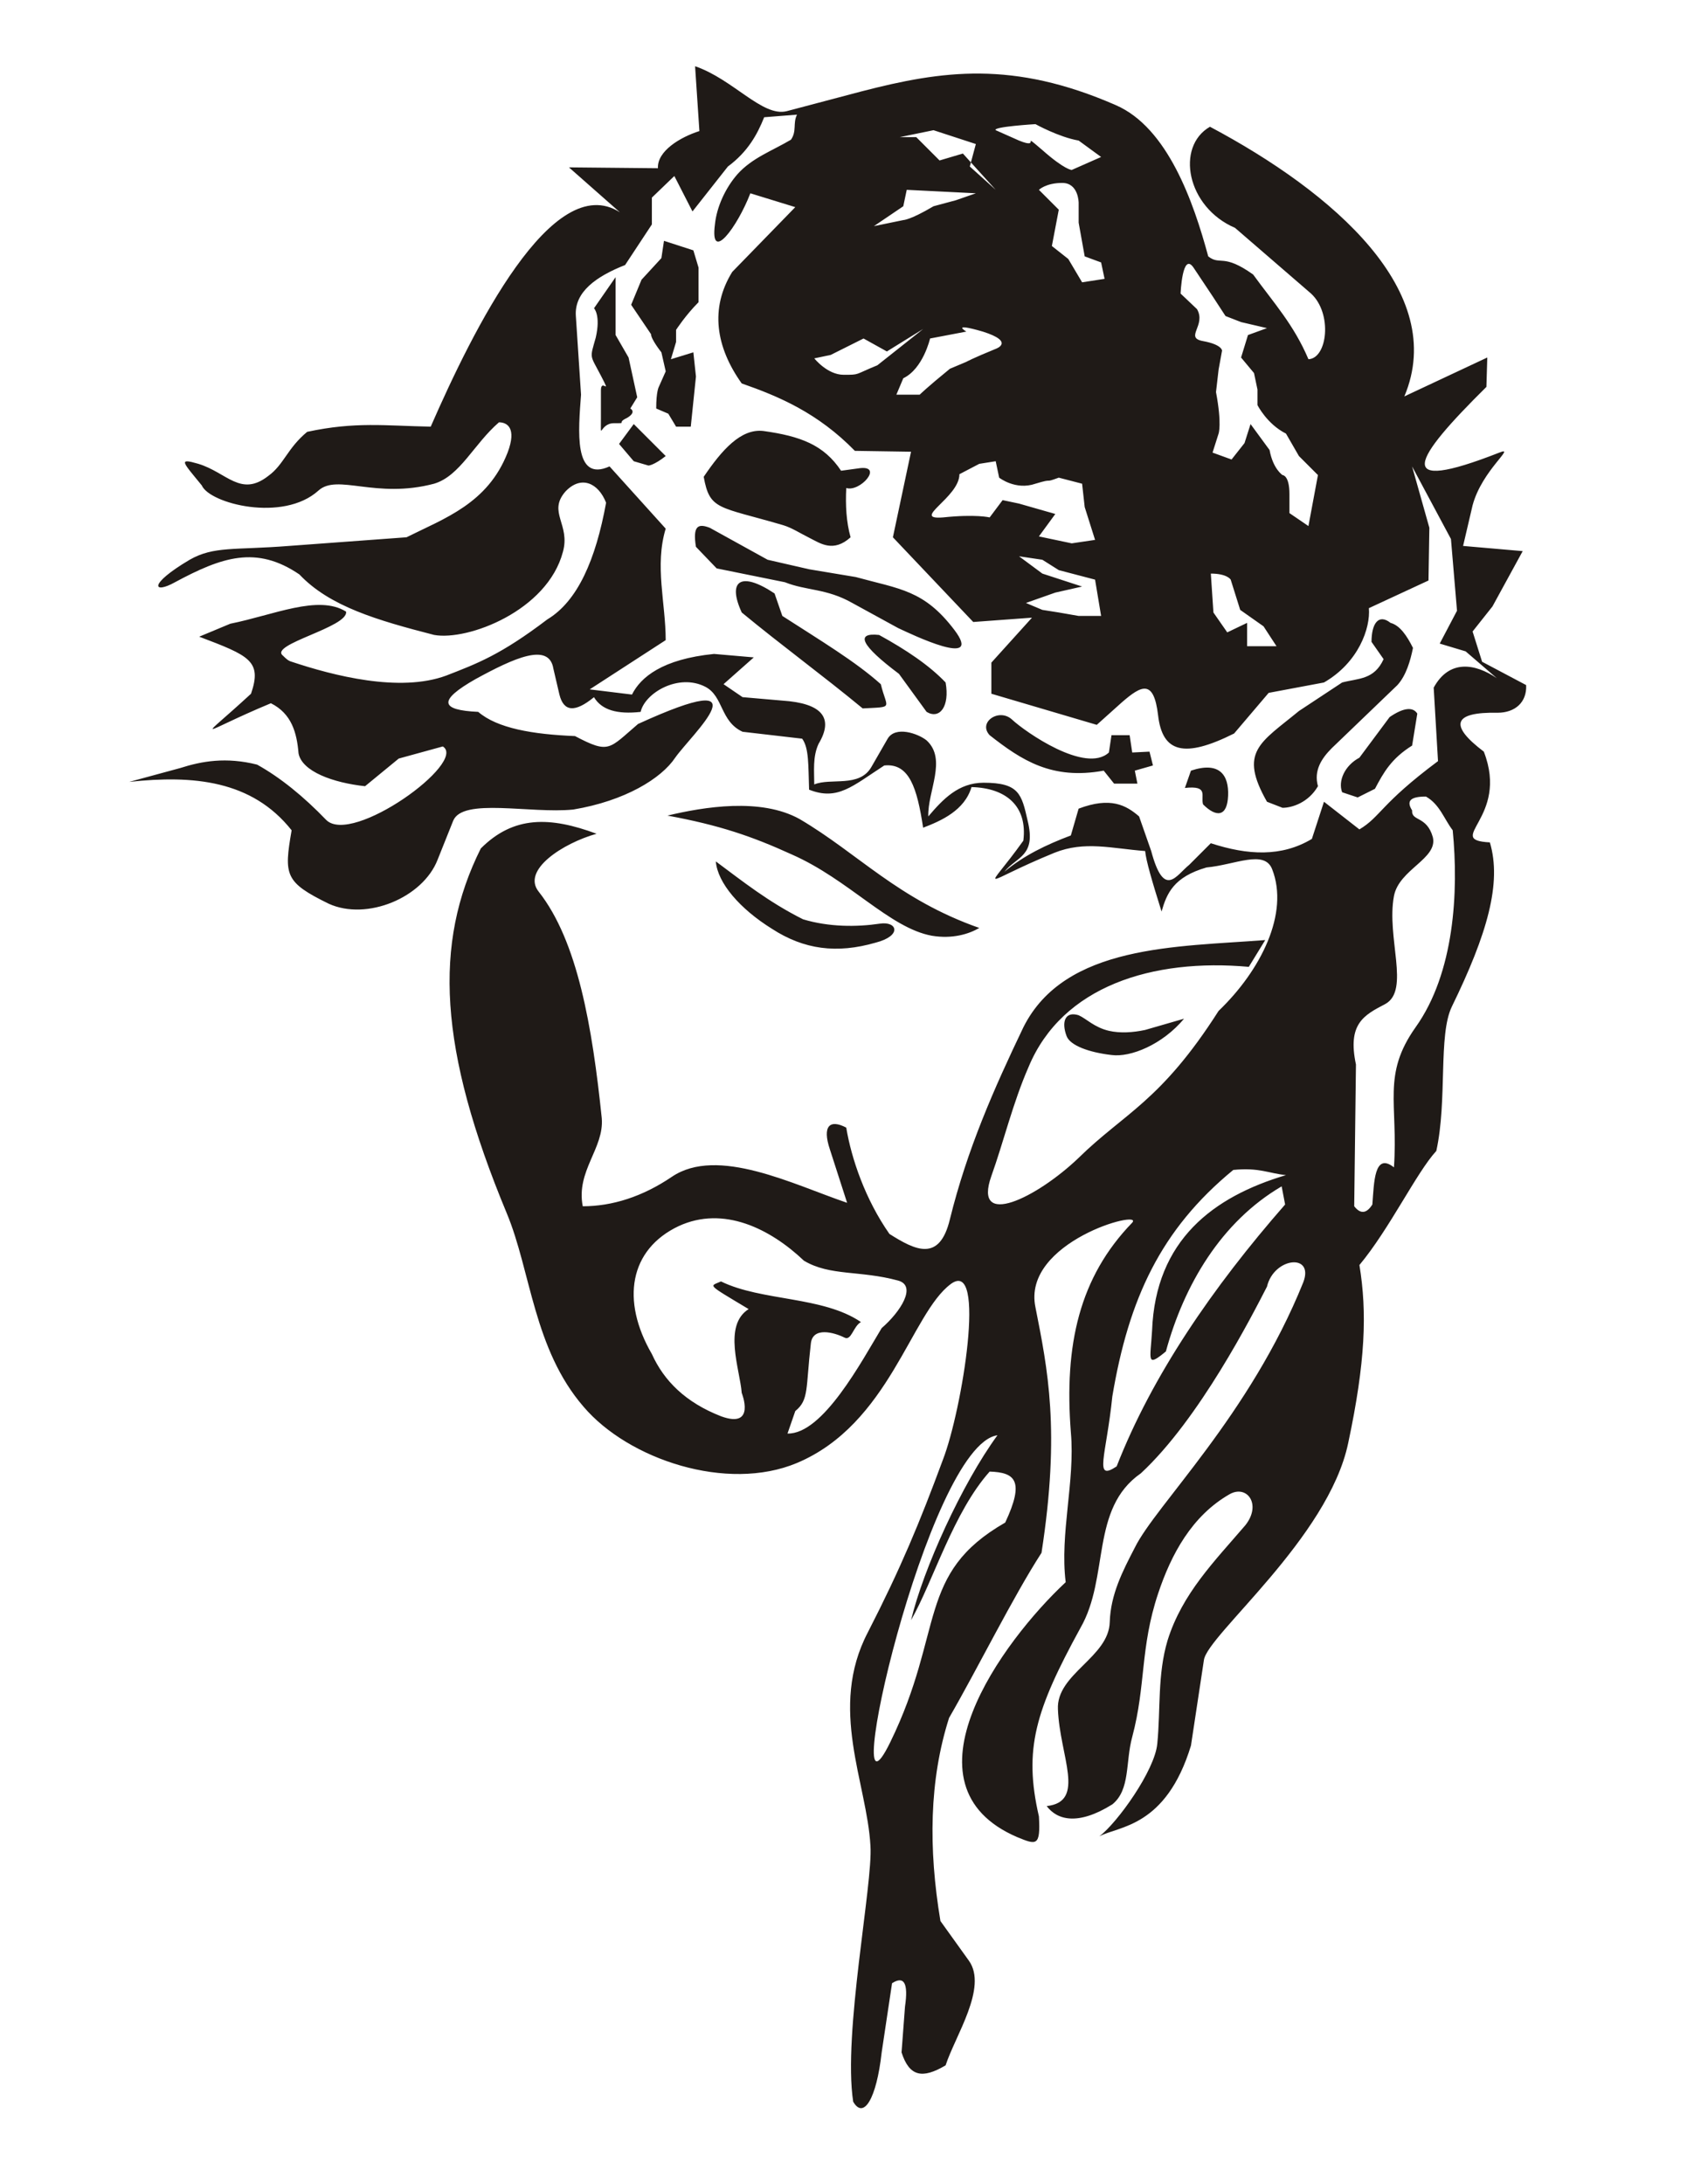 <?xml version="1.0" encoding="UTF-8"?>
<!DOCTYPE svg  PUBLIC '-//W3C//DTD SVG 1.1//EN'  'http://www.w3.org/Graphics/SVG/1.1/DTD/svg11.dtd'>
<svg width="215.9mm" height="279.4mm" clip-rule="evenodd" fill-rule="evenodd" image-rendering="optimizeQuality" shape-rendering="geometricPrecision" text-rendering="geometricPrecision" viewBox="0 0 215.9 279.4" xml:space="preserve" xmlns="http://www.w3.org/2000/svg">
 <defs>
  <style type="text/css">
   <![CDATA[
    .fil0 {fill:#1F1A17}
   ]]>
  </style>
 </defs>
 
  
  <path class="fil0" d="m121.68 164.25c4.644-3.427 1.438 16.142-0.995 22.444-2.985 8.071-5.417 13.93-9.618 22.112-5.086 9.729-0.111 19.237 0.332 27.308 0.332 4.864-3.538 23.991-2.211 32.726 1.327 2.322 2.985-0.332 3.648-6.302l1.327-8.845c1.548-0.995 2.101 0 1.658 2.985l-0.442 5.86c0.995 3.095 2.653 3.427 5.639 1.658 1.216-3.759 5.418-9.95 2.985-13.378l-3.648-5.085c-1.548-9.287-1.437-18.021 1.106-25.982 3.648-6.302 8.181-15.478 11.83-21.116 2.432-15.7 0.773-23.549-0.774-31.399-1.769-8.403 13.93-12.604 12.383-10.835-6.744 6.965-8.734 15.589-7.85 26.866 0.553 6.191-1.437 12.935-0.664 19.127-8.071 7.518-21.67 25.982-6.191 32.615 2.432 0.995 2.985 1.216 2.764-2.653-1.99-8.624-0.442-13.599 5.307-24.102 3.759-6.523 1.216-15.257 7.739-19.79 7.518-6.965 14.262-20.232 16.142-23.881 0.884-3.759 6.081-4.312 4.644-0.552-6.855 17.026-18.906 28.524-21.56 33.942-1.548 2.985-3.095 5.97-3.206 9.508-0.111 4.534-6.855 6.634-6.633 11.167 0.221 5.971 3.648 11.83-1.438 12.383 1.327 1.769 3.98 2.543 8.403-0.221 2.322-1.879 1.658-5.418 2.543-8.623 1.769-6.634 0.995-11.388 3.317-18.353 1.658-4.975 4.312-9.95 9.176-12.714 2.211-1.216 4.091 1.327 1.99 3.98-3.98 4.644-8.071 8.734-9.95 14.705-1.327 4.422-0.885 8.844-1.327 13.267-0.332 3.427-5.086 10.061-7.408 11.83 2.432-1.327 8.513-1.106 11.72-11.609l1.658-10.946c0.443-3.206 15.92-15.589 18.464-27.751 2.211-10.392 2.432-16.695 1.437-22.775 3.869-4.644 7.297-11.83 9.84-14.594 1.437-6.523 0.221-14.815 1.99-18.464 4.533-9.287 6.412-15.81 4.864-21.006-5.97-0.332 2.543-3.095-0.774-11.609-4.533-3.427-3.869-5.085 1.769-4.975 2.211 0 3.759-1.327 3.648-3.538l-5.638-2.985-1.216-3.87 2.543-3.206 3.87-7.076-7.629-0.663 1.216-5.197c1.216-4.533 5.639-7.629 3.427-6.744-13.82 5.418-11.056 0.885-1.658-8.403l0.111-3.759-10.614 4.975c5.638-13.377-9.066-26.092-24.876-34.494-4.423 2.543-2.985 10.282 3.206 12.935l9.729 8.403c2.764 2.543 2.101 8.292-0.332 8.402-1.879-4.422-4.423-7.186-7.076-10.834-3.87-2.764-4.201-1.106-5.749-2.322-1.88-6.965-5.197-16.473-11.83-19.348-13.157-5.749-22.223-4.423-32.505-1.769l-9.618 2.543c-3.096 0.774-6.855-4.091-11.72-5.749l0.553 8.292c-2.433 0.774-5.418 2.543-5.307 4.754l-11.388-0.111 6.523 5.749c-8.624-5.527-18.795 15.036-24.213 27.419-5.859-0.111-9.619-0.664-15.81 0.664-2.543 2.1-2.985 4.201-4.976 5.638-3.538 2.764-5.306-0.443-8.955-1.548-2.653-0.774-1.99-0.221 0.443 2.764 0.995 2.322 10.392 4.754 14.925 0.663 2.432-2.211 7.297 1.106 14.815-0.885 3.317-0.995 5.086-5.085 8.292-7.85 0.995 0 2.322 0.664 1.106 3.87-2.543 6.523-8.071 8.402-12.936 10.835l-15.036 1.106c-6.965 0.552-9.619 0-12.715 1.769-5.417 3.206-4.643 4.423-1.879 2.875 5.97-3.206 10.392-4.755 15.92-0.995 3.869 4.09 9.95 5.86 17.247 7.739 4.312 0.773 14.483-3.096 16.474-10.614 0.995-3.538-1.99-5.085 0.332-7.739 1.99-2.101 4.201-1.106 5.197 1.438-1.327 7.297-3.648 12.604-7.518 14.925-5.97 4.533-8.955 5.638-12.935 7.186-5.971 2.211-14.483 0-19.79-1.769-0.442-0.111-0.774-0.443-1.106-0.774-1.88-1.437 8.403-3.648 8.071-5.638-3.538-2.211-9.287 0.442-14.815 1.548l-3.98 1.659c6.412 2.432 8.071 3.096 6.633 7.297-7.076 6.523-6.744 5.086 2.543 1.217 2.653 1.327 3.317 3.759 3.538 6.412 0.442 2.322 4.422 3.759 8.513 4.201l4.312-3.538 5.639-1.548c3.206 1.99-11.609 12.715-14.926 9.398-2.875-2.985-5.859-5.418-8.845-7.076-3.98-0.995-7.076-0.443-9.84 0.442l-6.523 1.769c8.181-0.885 15.7-0.222 20.785 6.191-0.995 5.749-0.885 6.634 4.754 9.397 4.865 2.211 12.051-0.773 13.931-5.638l1.99-4.975c1.216-2.985 9.839-0.885 15.368-1.437 6.634-1.106 11.277-3.98 13.046-6.634 2.101-2.985 11.941-11.941-4.754-4.312-3.759 3.206-3.649 3.869-8.071 1.548-5.417-0.221-9.95-0.995-12.383-3.095-4.864-0.222-5.196-1.438-0.332-4.201 4.864-2.654 9.397-4.754 9.95-1.327l0.774 3.317c0.552 2.211 1.99 2.322 4.422 0.332 0.995 1.658 2.985 2.211 5.97 1.88 0.552-2.433 4.864-4.976 8.292-3.206 2.322 1.216 1.88 4.422 4.755 5.749l7.628 0.885c0.885 1.216 0.774 3.427 0.885 6.523 3.648 1.438 5.528-0.442 9.619-3.095 3.206-0.332 4.201 2.874 4.975 7.96 2.322-0.885 5.307-2.211 6.192-5.197 4.422 0.111 7.186 2.432 6.634 6.855-4.976 6.965-5.749 5.528 3.98 1.548 3.87-1.548 7.297-0.553 11.609-0.222 0.111 1.216 0.884 3.87 2.1 7.739 0.664-2.322 1.548-4.422 5.75-5.638 3.648-0.332 7.407-2.322 8.402 0.221 2.211 5.639-1.437 12.936-6.855 18.132-7.408 11.609-12.051 13.046-17.911 18.795-5.307 5.086-13.599 9.177-11.167 2.322 1.548-4.312 2.764-9.398 4.754-13.931 4.312-10.392 15.92-13.93 28.193-12.825l2.101-3.427c-11.277 0.884-25.65 0.552-30.956 11.167-3.759 7.85-7.187 15.588-9.398 24.544-1.327 5.528-4.422 3.98-7.739 1.88-3.095-4.423-4.864-9.618-5.528-13.599-2.1-1.106-3.095-0.221-2.1 2.764l2.211 6.855c-6.855-2.322-16.584-7.297-22.444-3.317-3.759 2.543-7.628 3.759-11.388 3.759-0.884-4.533 2.764-7.408 2.432-11.277-1.216-11.72-3.095-22.665-8.071-28.967-2.211-2.764 3.096-6.191 7.408-7.408-5.97-2.211-10.614-2.322-14.815 1.88-6.081 12.162-5.418 25.65 3.317 46.657 3.095 7.407 3.427 17.358 9.839 24.765 5.75 6.744 18.353 10.946 27.309 7.186 11.83-4.975 14.594-19.127 19.679-22.886zm-29.409 16.916c-4.533-1.769-7.297-4.533-8.845-7.96-3.98-6.855-2.874-13.378 3.427-16.363 5.749-2.653 11.72 0.332 16.032 4.422 3.317 1.99 7.186 1.216 12.051 2.543 2.432 0.664 0.332 3.98-2.101 6.081-2.543 4.202-7.518 13.599-12.051 13.488l0.995-2.875c1.769-1.437 1.327-2.874 1.99-8.623 0.222-2.211 2.985-1.438 4.312-0.774 0.885 0.442 1.106-1.437 2.101-1.99-4.864-3.317-12.714-2.653-17.911-5.196-1.437 0.663-1.99 0.221 3.538 3.538-3.317 2.101-1.106 7.739-0.885 10.724 0 0 1.88 4.644-2.653 2.985zm91.101-74.075c-0.773-2.764-2.764-1.99-2.653-3.427-0.774-1.216-0.221-1.769 1.769-1.769 1.769 0.995 2.322 2.875 3.427 4.312 0.773 7.85 0.221 18.242-4.755 25.208-4.311 6.081-2.211 9.729-2.764 17.911-2.543-1.99-2.543 1.99-2.764 4.754-0.774 1.216-1.548 1.216-2.322 0.221l0.222-18.132c-1.106-5.197 0.995-6.302 3.759-7.739 3.206-1.769 0.111-8.513 1.106-13.82 0.663-3.428 5.638-4.755 4.975-7.518zm-41.017 71.532c2.101-12.493 6.191-21.338 15.478-28.967 3.317-0.332 4.533 0.442 6.744 0.663-9.287 2.764-16.695 8.292-17.137 19.901-0.221 3.759-0.773 4.754 1.769 2.654 2.322-8.513 7.076-16.584 14.815-21.117l0.443 2.322c-9.287 10.614-17.027 21.891-21.56 33.5-2.985 1.99-1.327-1.327-0.552-8.955zm-28.414 44.224c6.966-14.262 3.317-21.559 14.705-28.082 2.543-5.418 1.216-6.413-1.99-6.523-4.643 5.197-7.187 13.931-10.061 19.016 1.548-6.523 6.523-17.468 11.056-23.66-8.955 1.216-20.675 53.511-13.71 39.249zm-38.475-134.66 9.729-6.302c0-4.754-1.437-9.508 0-14.262l-7.187-7.961c-4.644 2.101-3.98-4.644-3.648-9.176l-0.663-10.061c-0.222-3.095 2.653-5.085 6.302-6.523l3.427-5.196v-3.427l2.875-2.764 2.322 4.533 4.533-5.749c2.543-1.879 3.759-4.09 4.643-6.302l4.201-0.332c-0.553 1.106 0 2.101-0.774 3.206-2.432 1.437-4.975 2.322-6.855 4.422-1.548 1.769-2.653 4.202-2.875 6.413-0.663 5.085 2.875 0.332 4.533-3.98l5.75 1.769-8.071 8.292c-2.874 4.644-2.1 9.619 1.216 14.262 4.755 1.658 9.729 3.759 14.483 8.624l7.187 0.111-2.322 10.946 10.282 10.834 7.518-0.552-5.197 5.749v3.98l13.488 3.98 3.206-2.875c2.543-2.211 4.091-2.985 4.643 1.659 0.553 4.754 3.317 5.528 9.729 2.322l4.422-5.197 7.076-1.327c4.422-2.543 5.97-6.965 5.749-9.508l7.629-3.538 0.111-6.745-2.211-7.85 4.975 9.287 0.774 9.176-2.211 4.201 3.317 0.995 3.981 3.427c-2.764-1.88-6.081-2.433-8.071 1.216l0.553 9.397c-7.408 5.528-7.297 7.076-10.061 8.734l-4.533-3.538-1.548 4.754c-3.87 2.322-8.182 2.101-12.936 0.553l-2.764 2.764c-1.659 1.327-3.206 4.422-4.865-1.769l-1.548-4.423c-1.659-1.437-3.648-2.543-7.739-0.995l-0.995 3.427c-3.206 1.216-5.97 2.543-8.513 4.644 1.659-1.99 4.091-1.99 2.985-6.523-0.774-3.427-1.106-4.864-5.639-4.864-3.206 0-5.197 2.1-7.076 4.311-0.111-3.206 2.432-7.297-0.221-9.729-1.106-0.885-3.98-1.88-4.976-0.221l-2.101 3.648c-1.548 2.653-5.196 1.327-7.297 2.211 0-1.659-0.221-3.538 0.553-5.197 1.99-3.317 0.443-5.196-4.644-5.528l-5.085-0.442-2.433-1.659 3.87-3.427-5.086-0.442c-6.634 0.663-9.397 2.985-10.503 5.197l-5.418-0.664zm102.38 3.538c1.769-1.216 2.985-1.327 3.538-0.442l-0.664 4.09c-2.653 1.659-3.648 3.427-4.754 5.528l-2.211 1.106-1.99-0.663c-0.552-1.438 0.332-3.427 2.211-4.423l3.869-5.197zm-11.609-0.774 5.528-3.648c2.101-0.553 4.091-0.332 5.307-2.985l-1.548-2.211c0-2.322 0.885-3.649 2.433-2.433 1.216 0.332 2.1 1.659 2.874 3.206-0.332 1.659-0.885 3.538-1.99 4.754l-8.402 8.071c-1.327 1.327-2.322 2.874-1.769 4.864-1.216 2.101-3.317 2.764-4.533 2.764l-1.99-0.773c-3.648-6.413-0.884-7.518 4.091-11.609zm-76.176-29.961c2.322-3.427 4.754-6.192 7.629-5.86 4.754 0.664 7.739 1.769 9.95 5.086l2.432-0.332c2.985-0.332 0 3.095-1.769 2.543-0.111 2.211 0 4.312 0.553 6.302-2.211 1.99-3.87 0.773-5.197 0.111-1.327-0.664-2.322-1.327-3.427-1.659-8.292-2.432-9.397-1.879-10.172-6.191zm63.904 41.902c-0.332-1.106 0.774-2.432-2.322-2.101l0.774-2.211c3.648-1.216 4.864 0.553 4.754 3.206-0.111 2.764-1.548 2.764-3.206 1.106zm-24.434-10.835c-1.658-1.548-4.423 0.332-2.874 1.99 4.09 3.206 7.96 5.749 14.594 4.533l1.327 1.659h2.985l-0.332-1.659 2.322-0.663-0.442-1.769-2.211 0.111-0.332-2.211h-2.322l-0.332 2.211c-2.985 2.764-10.724-2.653-12.383-4.201zm-29.409-13.267-0.995-2.875c-4.312-2.875-6.081-1.658-4.201 2.432 5.086 4.201 10.393 8.071 15.478 12.272 4.091-0.221 3.096 0.111 2.322-3.096-3.206-2.874-7.628-5.528-12.604-8.734zm-9.287-11.278 7.407 4.091 5.307 1.216 5.97 0.995c5.639 1.548 8.734 1.659 12.604 6.744 3.869 5.086-5.528 0.553-7.187-0.221l-5.86-3.206c-3.317-1.88-5.86-1.548-8.624-2.653l-8.734-1.769-2.654-2.764c-0.442-2.764 0.332-2.985 1.769-2.433zm27.751 23.55c1.658 0.995 2.985-0.664 2.432-3.759-2.101-2.211-5.086-4.201-8.513-6.081-3.096-0.332-2.322 1.327 2.543 4.975l3.538 4.865zm-35.269-48.315-2.543-3.759 1.327-3.206 2.543-2.764 0.332-2.211 3.759 1.216 0.664 2.211v4.423c-1.659 1.658-2.875 3.538-2.875 3.538v1.548l-0.664 2.211 2.875-0.885 0.332 3.096-0.663 6.413h-1.88l-0.995-1.659-1.548-0.663c0-2.211 0.332-2.764 0.332-2.764l0.885-1.99-0.553-2.433s-1.327-1.658-1.327-2.322zm-2.211 11.499 1.88 1.879 2.211 2.211c-1.548 1.216-2.211 1.216-2.211 1.216l-1.88-0.553-1.88-2.211 1.88-2.543zm4.312 50.083c4.643-1.106 11.941-2.322 16.916 0.443 7.518 4.422 12.604 10.282 22.997 13.93-1.327 0.774-3.427 1.437-6.081 0.995-5.418-0.995-10.614-7.186-17.911-10.392-5.085-2.322-9.287-3.759-15.92-4.976zm52.627 25.54c0.995 0.443 1.99 1.548 3.869 1.99 1.438 0.332 3.096 0.221 4.644-0.111l4.975-1.437c-2.764 3.317-6.855 4.975-9.287 4.643-2.875-0.332-5.307-1.216-5.749-2.432-0.664-1.769-0.222-3.206 1.548-2.654zm-46.435-19.679c3.427 2.543 6.744 5.196 11.166 7.407 3.317 0.995 6.855 0.995 9.84 0.553 2.211-0.332 2.875 1.548-0.552 2.432-4.976 1.437-9.176 0.885-13.267-1.769-4.091-2.543-6.965-5.859-7.186-8.623zm-12.825-74.739v7.407l1.659 2.875 1.106 5.086-0.885 1.437s0.885 0.442-0.443 1.216c-1.437 0.664 0.222 0.664-1.658 0.664s-1.659 2.543-1.659-0.664v-3.538c0-1.659 1.438 0.885 0-1.88-1.437-2.764-1.437-2.101-0.663-4.864 0.663-2.875-0.221-3.759-0.221-3.759l2.764-3.98zm81.704 12.272-1.659-1.99 0.885-2.875 2.432-0.884-3.317-0.774-1.99-0.774-1.659-2.543-2.432-3.648c-1.437-2.101-1.658 3.317-1.658 3.317l2.1 1.99c1.217 2.1-1.658 3.648 0.774 4.09 2.432 0.443 2.432 1.216 2.432 1.216l-0.442 2.432-0.332 2.875c0.773 4.091 0.332 5.307 0.332 5.307l-0.774 2.432 2.432 0.885 1.659-2.101 0.774-2.432 2.432 3.317c0.442 2.432 1.658 3.206 1.658 3.206s0.885 0 0.885 2.433v2.432l2.432 1.658 1.216-6.523-2.432-2.432-1.658-2.874c-2.433-1.216-3.649-3.649-3.649-3.649v-1.99l-0.442-2.101zm-5.528 25.65c2.101 0 2.543 0.774 2.543 0.774l1.216 3.87 2.985 2.101c1.659 2.543 1.659 2.543 1.659 2.543h-3.759v-2.985l-2.543 1.216-1.769-2.543-0.332-4.975zm-22.002-4.755 4.201 0.885 2.985-0.442-1.327-4.201-0.332-2.985-2.985-0.774c-2.101 0.774-0.443 0-2.985 0.774-2.543 0.885-4.644-0.774-4.644-0.774l-0.443-2.101-2.1 0.332-2.543 1.327c0 2.985-6.302 5.86-2.101 5.528 4.201-0.442 5.971 0 5.971 0l1.658-2.211 2.101 0.443 4.643 1.327-2.101 2.874zm-2.543 2.543 2.985 0.442 2.101 1.327 4.643 1.216 0.774 4.644h-2.875l-2.543-0.443-2.101-0.332-2.101-0.885 3.759-1.327 3.427-0.774-5.085-1.658-2.985-2.211zm2.543-46.878 2.543 2.543-0.885 4.643 2.101 1.659 1.769 2.985 2.875-0.442-0.442-2.101-2.101-0.774-0.774-4.311v-2.543s0-2.543-2.101-2.543-2.985 0.885-2.985 0.885zm-5.528-7.629 2.985 1.327c2.985 1.216 0-1.327 2.985 1.216 2.874 2.543 3.759 2.543 3.759 2.543l3.759-1.659-2.875-2.101c-2.543-0.442-5.528-2.101-5.528-2.101s-5.528 0.332-5.086 0.774zm-2.543 8.071-2.543 0.885-2.875 0.774c-2.985 1.769-3.869 1.769-3.869 1.769l-3.759 0.774 3.759-2.543 0.442-2.101 8.845 0.442zm2.543-0.442-4.201-4.643-2.985 0.885-2.985-2.985h-2.1l4.311-0.885 5.418 1.769-0.773 2.874 3.316 2.985zm0 20.343c-2.985 1.216-3.759 1.659-3.759 1.659l-2.101 0.884c-2.985 2.432-3.869 3.317-3.869 3.317h-2.985l0.885-2.101c2.543-1.216 3.427-5.085 3.427-5.085l4.643-0.885s-2.101-1.216 2.101 0c4.201 1.327 1.658 2.211 1.658 2.211zm-23.217 1.216 2.101-0.442 4.201-2.101 2.985 1.658 4.644-2.874-5.86 4.643c-2.985 1.216-2.211 1.216-4.312 1.216s-3.759-2.101-3.759-2.101z"/>
 
</svg>
